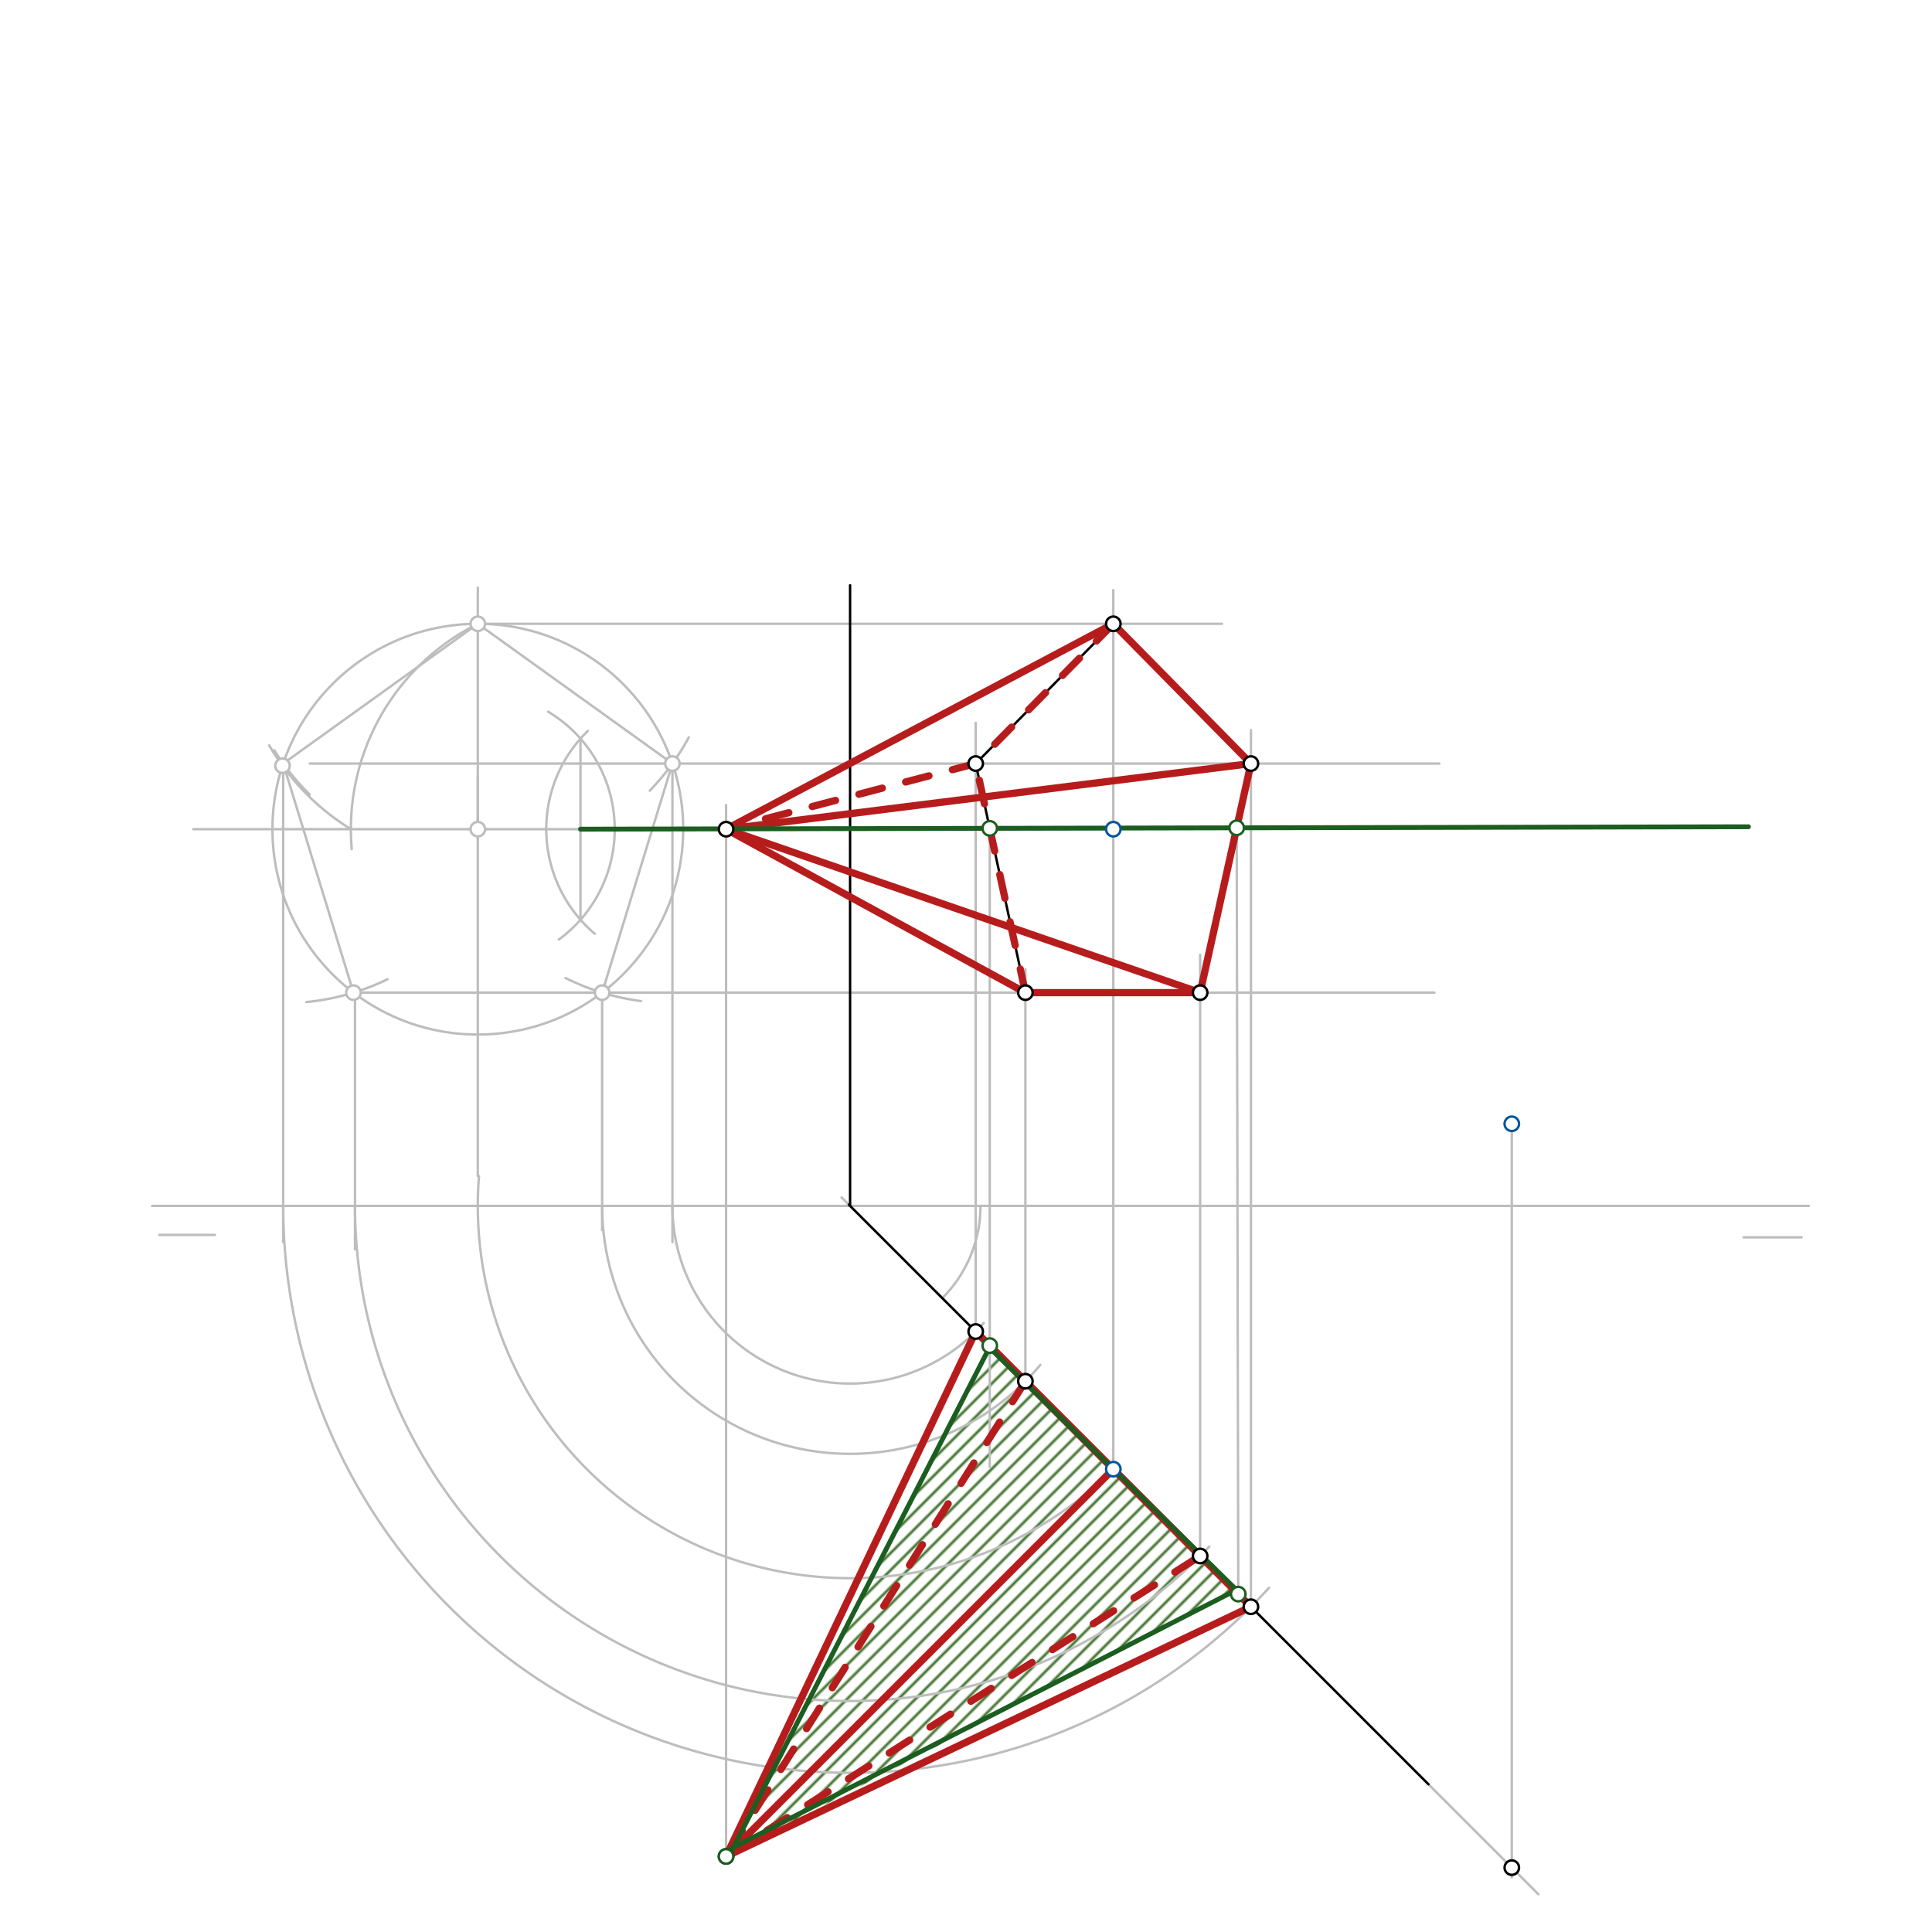 <svg xmlns="http://www.w3.org/2000/svg" class="svg--816" height="100%" preserveAspectRatio="xMidYMid meet" viewBox="0 0 800 800" width="100%"><defs><marker id="marker-arrow" markerHeight="16" markerUnits="userSpaceOnUse" markerWidth="24" orient="auto-start-reverse" refX="24" refY="4" viewBox="0 0 24 8"><path d="M 0 0 L 24 4 L 0 8 z" stroke="inherit"></path></marker></defs><g class="aux-layer--949"><g class="element--733"><defs><pattern height="5" id="fill_140_6db95t__pattern-stripes" patternTransform="rotate(-45)" patternUnits="userSpaceOnUse" width="5"><rect fill="#33691E" height="1" transform="translate(0,0)" width="5"></rect></pattern></defs><g fill="url(#fill_140_6db95t__pattern-stripes)"><path d="M 409.836 558.144 L 300.648 768.696 L 512 658.344 L 413 558.344 Z" stroke="none"></path></g></g><g class="element--733"><line stroke="#BDBDBD" stroke-dasharray="none" stroke-linecap="round" stroke-width="1" x1="63" x2="749" y1="499.344" y2="499.344"></line></g><g class="element--733"><line stroke="#BDBDBD" stroke-dasharray="none" stroke-linecap="round" stroke-width="1" x1="89" x2="66" y1="511.344" y2="511.344"></line></g><g class="element--733"><line stroke="#BDBDBD" stroke-dasharray="none" stroke-linecap="round" stroke-width="1" x1="722" x2="746" y1="512.344" y2="512.344"></line></g><g class="element--733"><line stroke="#BDBDBD" stroke-dasharray="none" stroke-linecap="round" stroke-width="1" x1="461" x2="348.5" y1="608.344" y2="495.844"></line></g><g class="element--733"><line stroke="#BDBDBD" stroke-dasharray="none" stroke-linecap="round" stroke-width="1" x1="461" x2="591.5" y1="608.344" y2="738.844"></line></g><g class="element--733"><path d="M 406 499.344 A 54 54 0 0 1 390.184 537.528" fill="none" stroke="#BDBDBD" stroke-dasharray="none" stroke-linecap="round" stroke-width="1"></path></g><g class="element--733"><line stroke="#BDBDBD" stroke-dasharray="none" stroke-linecap="round" stroke-width="1" x1="626" x2="626" y1="465.344" y2="777.344"></line></g><g class="element--733"><line stroke="#BDBDBD" stroke-dasharray="none" stroke-linecap="round" stroke-width="1" x1="591.5" x2="637" y1="738.844" y2="784.344"></line></g><g class="element--733"><line stroke="#BDBDBD" stroke-dasharray="none" stroke-linecap="round" stroke-width="1" x1="461" x2="80" y1="343.344" y2="343.344"></line></g><g class="element--733"><path d="M 461 608.344 A 154.149 154.149 0 0 1 198.345 487.007" fill="none" stroke="#BDBDBD" stroke-dasharray="none" stroke-linecap="round" stroke-width="1"></path></g><g class="element--733"><line stroke="#BDBDBD" stroke-dasharray="none" stroke-linecap="round" stroke-width="1" x1="197.851" x2="197.851" y1="487.007" y2="321.344"></line></g><g class="element--733"><g class="center--a87"><line x1="193.851" y1="343.344" x2="201.851" y2="343.344" stroke="#BDBDBD" stroke-width="1" stroke-linecap="round"></line><line x1="197.851" y1="339.344" x2="197.851" y2="347.344" stroke="#BDBDBD" stroke-width="1" stroke-linecap="round"></line><circle class="hit--87b" cx="197.851" cy="343.344" r="4" stroke="none" fill="transparent"></circle></g><circle cx="197.851" cy="343.344" fill="none" r="85.039" stroke="#BDBDBD" stroke-dasharray="none" stroke-width="1"></circle></g><g class="element--733"><line stroke="#BDBDBD" stroke-dasharray="none" stroke-linecap="round" stroke-width="1" x1="197.851" x2="197.851" y1="243.344" y2="343.344"></line></g><g class="element--733"><path d="M 243.435 302.633 A 56.693 56.693 0 0 0 246.295 386.644" fill="none" stroke="#BDBDBD" stroke-dasharray="none" stroke-linecap="round" stroke-width="1"></path></g><g class="element--733"><path d="M 226.97 294.701 A 56.693 56.693 0 0 1 231.39 389.052" fill="none" stroke="#BDBDBD" stroke-dasharray="none" stroke-linecap="round" stroke-width="1"></path></g><g class="element--733"><line stroke="#BDBDBD" stroke-dasharray="none" stroke-linecap="round" stroke-width="1" x1="240.37" x2="240.37" y1="380.843" y2="305.845"></line></g><g class="element--733"><path d="M 197.851 258.304 A 95.077 95.077 0 0 0 145.656 351.637" fill="none" stroke="#BDBDBD" stroke-dasharray="none" stroke-linecap="round" stroke-width="1"></path></g><g class="element--733"><path d="M 145.294 343.344 A 99.97 99.97 0 0 1 111.485 308.653" fill="none" stroke="#BDBDBD" stroke-dasharray="none" stroke-linecap="round" stroke-width="1"></path></g><g class="element--733"><path d="M 113.58 310.664 A 99.213 99.213 0 0 0 128.259 329.016" fill="none" stroke="#BDBDBD" stroke-dasharray="none" stroke-linecap="round" stroke-width="1"></path></g><g class="element--733"><path d="M 285.219 305.314 A 99.213 99.213 0 0 1 269.052 327.395" fill="none" stroke="#BDBDBD" stroke-dasharray="none" stroke-linecap="round" stroke-width="1"></path></g><g class="element--733"><path d="M 234.189 404.979 A 99.213 99.213 0 0 0 265.374 414.528" fill="none" stroke="#BDBDBD" stroke-dasharray="none" stroke-linecap="round" stroke-width="1"></path></g><g class="element--733"><path d="M 126.832 414.929 A 99.213 99.213 0 0 0 160.487 405.482" fill="none" stroke="#BDBDBD" stroke-dasharray="none" stroke-linecap="round" stroke-width="1"></path></g><g class="element--733"><line stroke="#BDBDBD" stroke-dasharray="none" stroke-linecap="round" stroke-width="1" x1="197.851" x2="278.434" y1="258.304" y2="316.178"></line></g><g class="element--733"><line stroke="#BDBDBD" stroke-dasharray="none" stroke-linecap="round" stroke-width="1" x1="278.434" x2="249.335" y1="316.178" y2="411.027"></line></g><g class="element--733"><line stroke="#BDBDBD" stroke-dasharray="none" stroke-linecap="round" stroke-width="1" x1="249.335" x2="146.367" y1="411.027" y2="411.027"></line></g><g class="element--733"><line stroke="#BDBDBD" stroke-dasharray="none" stroke-linecap="round" stroke-width="1" x1="146.367" x2="117.267" y1="411.027" y2="316.178"></line></g><g class="element--733"><line stroke="#BDBDBD" stroke-dasharray="none" stroke-linecap="round" stroke-width="1" x1="117.267" x2="197.851" y1="316.178" y2="258.304"></line></g><g class="element--733"><line stroke="#BDBDBD" stroke-dasharray="none" stroke-linecap="round" stroke-width="1" x1="249.335" x2="594" y1="411.027" y2="411.027"></line></g><g class="element--733"><line stroke="#BDBDBD" stroke-dasharray="none" stroke-linecap="round" stroke-width="1" x1="128.259" x2="596" y1="316.178" y2="316.178"></line></g><g class="element--733"><line stroke="#BDBDBD" stroke-dasharray="none" stroke-linecap="round" stroke-width="1" x1="197.851" x2="506" y1="258.304" y2="258.304"></line></g><g class="element--733"><line stroke="#BDBDBD" stroke-dasharray="none" stroke-linecap="round" stroke-width="1" x1="461" x2="461" y1="608.344" y2="244.344"></line></g><g class="element--733"><line stroke="#BDBDBD" stroke-dasharray="none" stroke-linecap="round" stroke-width="1" x1="278.434" x2="278.434" y1="316.178" y2="514.344"></line></g><g class="element--733"><line stroke="#BDBDBD" stroke-dasharray="none" stroke-linecap="round" stroke-width="1" x1="249.335" x2="249.335" y1="411.027" y2="509.344"></line></g><g class="element--733"><line stroke="#BDBDBD" stroke-dasharray="none" stroke-linecap="round" stroke-width="1" x1="147" x2="147" y1="411.344" y2="517.344"></line></g><g class="element--733"><line stroke="#BDBDBD" stroke-dasharray="none" stroke-linecap="round" stroke-width="1" x1="117.267" x2="117.267" y1="316.178" y2="514.344"></line></g><g class="element--733"><path d="M 278.434 499.344 A 73.566 73.566 0 0 0 407.321 547.835" fill="none" stroke="#BDBDBD" stroke-dasharray="none" stroke-linecap="round" stroke-width="1"></path></g><g class="element--733"><path d="M 249.335 499.344 A 102.665 102.665 0 0 0 430.794 565.16" fill="none" stroke="#BDBDBD" stroke-dasharray="none" stroke-linecap="round" stroke-width="1"></path></g><g class="element--733"><path d="M 147 499.344 A 205 205 0 0 0 500.72 640.437" fill="none" stroke="#BDBDBD" stroke-dasharray="none" stroke-linecap="round" stroke-width="1"></path></g><g class="element--733"><path d="M 117.267 499.344 A 234.733 234.733 0 0 0 525.495 657.455" fill="none" stroke="#BDBDBD" stroke-dasharray="none" stroke-linecap="round" stroke-width="1"></path></g><g class="element--733"><line stroke="#BDBDBD" stroke-dasharray="none" stroke-linecap="round" stroke-width="1" x1="404.019" x2="404.019" y1="551.362" y2="299.344"></line></g><g class="element--733"><line stroke="#BDBDBD" stroke-dasharray="none" stroke-linecap="round" stroke-width="1" x1="424.595" x2="424.595" y1="571.939" y2="401.344"></line></g><g class="element--733"><line stroke="#BDBDBD" stroke-dasharray="none" stroke-linecap="round" stroke-width="1" x1="496.957" x2="496.957" y1="644.301" y2="395.344"></line></g><g class="element--733"><line stroke="#BDBDBD" stroke-dasharray="none" stroke-linecap="round" stroke-width="1" x1="517.981" x2="517.981" y1="665.325" y2="302.344"></line></g><g class="element--733"><line stroke="#BDBDBD" stroke-dasharray="none" stroke-linecap="round" stroke-width="1" x1="461" x2="300.648" y1="608.344" y2="768.696"></line></g><g class="element--733"><line stroke="#BDBDBD" stroke-dasharray="none" stroke-linecap="round" stroke-width="1" x1="300.648" x2="300.648" y1="768.696" y2="333.344"></line></g><g class="element--733"><line stroke="#BDBDBD" stroke-dasharray="none" stroke-linecap="round" stroke-width="1" x1="512.084" x2="512.741" y1="342.782" y2="660.334"></line></g><g class="element--733"><line stroke="#BDBDBD" stroke-dasharray="none" stroke-linecap="round" stroke-width="1" x1="409.836" x2="409.836" y1="342.993" y2="607.344"></line></g><g class="element--733"><circle cx="197.851" cy="343.344" r="3" stroke="#BDBDBD" stroke-width="1" fill="#ffffff"></circle>}</g><g class="element--733"><circle cx="116.973" cy="317.065" r="3" stroke="#BDBDBD" stroke-width="1" fill="#ffffff"></circle>}</g><g class="element--733"><circle cx="197.851" cy="258.304" r="3" stroke="#BDBDBD" stroke-width="1" fill="#ffffff"></circle>}</g><g class="element--733"><circle cx="278.434" cy="316.178" r="3" stroke="#BDBDBD" stroke-width="1" fill="#ffffff"></circle>}</g><g class="element--733"><circle cx="249.335" cy="411.027" r="3" stroke="#BDBDBD" stroke-width="1" fill="#ffffff"></circle>}</g><g class="element--733"><circle cx="146.367" cy="411.027" r="3" stroke="#BDBDBD" stroke-width="1" fill="#ffffff"></circle>}</g></g><g class="main-layer--75a"><g class="element--733"><line stroke="#000000" stroke-dasharray="none" stroke-linecap="round" stroke-width="1" x1="591.5" x2="351.5" y1="738.844" y2="498.844"></line></g><g class="element--733"><line stroke="#000000" stroke-dasharray="none" stroke-linecap="round" stroke-width="1" x1="352" x2="352" y1="499.344" y2="242.344"></line></g><g class="element--733"><line stroke="#000000" stroke-dasharray="none" stroke-linecap="round" stroke-width="1" x1="404.019" x2="461" y1="316.178" y2="258.304"></line></g><g class="element--733"><line stroke="#000000" stroke-dasharray="none" stroke-linecap="round" stroke-width="1" x1="461" x2="517.981" y1="258.304" y2="316.178"></line></g><g class="element--733"><line stroke="#000000" stroke-dasharray="none" stroke-linecap="round" stroke-width="1" x1="517.981" x2="496.957" y1="316.178" y2="411.027"></line></g><g class="element--733"><line stroke="#000000" stroke-dasharray="none" stroke-linecap="round" stroke-width="1" x1="496.957" x2="424.595" y1="411.027" y2="411.027"></line></g><g class="element--733"><line stroke="#000000" stroke-dasharray="none" stroke-linecap="round" stroke-width="1" x1="424.595" x2="404.019" y1="411.027" y2="316.178"></line></g><g class="element--733"><line stroke="#B71C1C" stroke-dasharray="none" stroke-linecap="round" stroke-width="3" x1="424.595" x2="300.648" y1="411.027" y2="343.344"></line></g><g class="element--733"><line stroke="#B71C1C" stroke-dasharray="none" stroke-linecap="round" stroke-width="3" x1="424.595" x2="496.957" y1="411.027" y2="411.027"></line></g><g class="element--733"><line stroke="#B71C1C" stroke-dasharray="none" stroke-linecap="round" stroke-width="3" x1="496.957" x2="300.648" y1="411.027" y2="343.344"></line></g><g class="element--733"><line stroke="#B71C1C" stroke-dasharray="none" stroke-linecap="round" stroke-width="3" x1="300.648" x2="517.981" y1="343.344" y2="316.178"></line></g><g class="element--733"><line stroke="#B71C1C" stroke-dasharray="none" stroke-linecap="round" stroke-width="3" x1="517.981" x2="496.957" y1="316.178" y2="411.027"></line></g><g class="element--733"><line stroke="#B71C1C" stroke-dasharray="none" stroke-linecap="round" stroke-width="3" x1="517.981" x2="461" y1="316.178" y2="258.304"></line></g><g class="element--733"><line stroke="#B71C1C" stroke-dasharray="none" stroke-linecap="round" stroke-width="3" x1="461" x2="300.648" y1="258.304" y2="343.344"></line></g><g class="element--733"><line stroke="#B71C1C" stroke-dasharray="10" stroke-linecap="round" stroke-width="3" x1="461" x2="404.019" y1="258.304" y2="316.178"></line></g><g class="element--733"><line stroke="#B71C1C" stroke-dasharray="10" stroke-linecap="round" stroke-width="3" x1="404.019" x2="300.648" y1="316.178" y2="343.344"></line></g><g class="element--733"><line stroke="#B71C1C" stroke-dasharray="10" stroke-linecap="round" stroke-width="3" x1="424.595" x2="404.019" y1="411.027" y2="316.178"></line></g><g class="element--733"><line stroke="#B71C1C" stroke-dasharray="none" stroke-linecap="round" stroke-width="3" x1="404.019" x2="300.648" y1="551.362" y2="768.696"></line></g><g class="element--733"><line stroke="#B71C1C" stroke-dasharray="none" stroke-linecap="round" stroke-width="3" x1="300.648" x2="517.981" y1="768.696" y2="665.325"></line></g><g class="element--733"><line stroke="#B71C1C" stroke-dasharray="none" stroke-linecap="round" stroke-width="3" x1="461" x2="300.648" y1="608.344" y2="768.696"></line></g><g class="element--733"><line stroke="#B71C1C" stroke-dasharray="none" stroke-linecap="round" stroke-width="3" x1="404.019" x2="517.981" y1="551.362" y2="665.325"></line></g><g class="element--733"><line stroke="#B71C1C" stroke-dasharray="10" stroke-linecap="round" stroke-width="3" x1="424.595" x2="300.648" y1="571.939" y2="768.696"></line></g><g class="element--733"><line stroke="#B71C1C" stroke-dasharray="10" stroke-linecap="round" stroke-width="3" x1="300.648" x2="496.957" y1="768.696" y2="644.301"></line></g><g class="element--733"><line stroke="#1B5E20" stroke-dasharray="none" stroke-linecap="round" stroke-width="2" x1="240.37" x2="724" y1="343.344" y2="342.344"></line></g><g class="element--733"><line stroke="#1B5E20" stroke-dasharray="none" stroke-linecap="round" stroke-width="2" x1="409" x2="303" y1="559.344" y2="766.344"></line></g><g class="element--733"><line stroke="#1B5E20" stroke-dasharray="none" stroke-linecap="round" stroke-width="2" x1="303" x2="512" y1="765.344" y2="658.344"></line></g><g class="element--733"><line stroke="#1B5E20" stroke-dasharray="none" stroke-linecap="round" stroke-width="2" x1="512" x2="408" y1="658.344" y2="556.344"></line></g><g class="element--733"><circle cx="461" cy="343.344" r="3" stroke="#01579B" stroke-width="1" fill="#ffffff"></circle>}</g><g class="element--733"><circle cx="461" cy="608.344" r="3" stroke="#01579B" stroke-width="1" fill="#ffffff"></circle>}</g><g class="element--733"><circle cx="626" cy="465.344" r="3" stroke="#01579B" stroke-width="1" fill="#ffffff"></circle>}</g><g class="element--733"><circle cx="626" cy="773.344" r="3" stroke="#000000" stroke-width="1" fill="#ffffff"></circle>}</g><g class="element--733"><circle cx="461" cy="258.304" r="3" stroke="#000000" stroke-width="1" fill="#ffffff"></circle>}</g><g class="element--733"><circle cx="517.981" cy="316.178" r="3" stroke="#000000" stroke-width="1" fill="#ffffff"></circle>}</g><g class="element--733"><circle cx="496.957" cy="411.027" r="3" stroke="#000000" stroke-width="1" fill="#ffffff"></circle>}</g><g class="element--733"><circle cx="424.595" cy="411.027" r="3" stroke="#000000" stroke-width="1" fill="#ffffff"></circle>}</g><g class="element--733"><circle cx="404.019" cy="316.178" r="3" stroke="#000000" stroke-width="1" fill="#ffffff"></circle>}</g><g class="element--733"><circle cx="404.019" cy="551.362" r="3" stroke="#000000" stroke-width="1" fill="#ffffff"></circle>}</g><g class="element--733"><circle cx="424.595" cy="571.939" r="3" stroke="#000000" stroke-width="1" fill="#ffffff"></circle>}</g><g class="element--733"><circle cx="496.957" cy="644.301" r="3" stroke="#000000" stroke-width="1" fill="#ffffff"></circle>}</g><g class="element--733"><circle cx="517.981" cy="665.325" r="3" stroke="#000000" stroke-width="1" fill="#ffffff"></circle>}</g><g class="element--733"><circle cx="300.648" cy="768.696" r="3" stroke="#000000" stroke-width="1" fill="#ffffff"></circle>}</g><g class="element--733"><circle cx="300.648" cy="343.344" r="3" stroke="#000000" stroke-width="1" fill="#ffffff"></circle>}</g><g class="element--733"><circle cx="512.084" cy="342.782" r="3" stroke="#1B5E20" stroke-width="1" fill="#ffffff"></circle>}</g><g class="element--733"><circle cx="409.836" cy="342.993" r="3" stroke="#1B5E20" stroke-width="1" fill="#ffffff"></circle>}</g><g class="element--733"><circle cx="409.836" cy="557.18" r="3" stroke="#1B5E20" stroke-width="1" fill="#ffffff"></circle>}</g><g class="element--733"><circle cx="512.74" cy="660.084" r="3" stroke="#1B5E20" stroke-width="1" fill="#ffffff"></circle>}</g><g class="element--733"><circle cx="300.648" cy="768.696" r="3" stroke="#1B5E20" stroke-width="1" fill="#ffffff"></circle>}</g></g><g class="snaps-layer--ac6"></g><g class="temp-layer--52d"></g></svg>